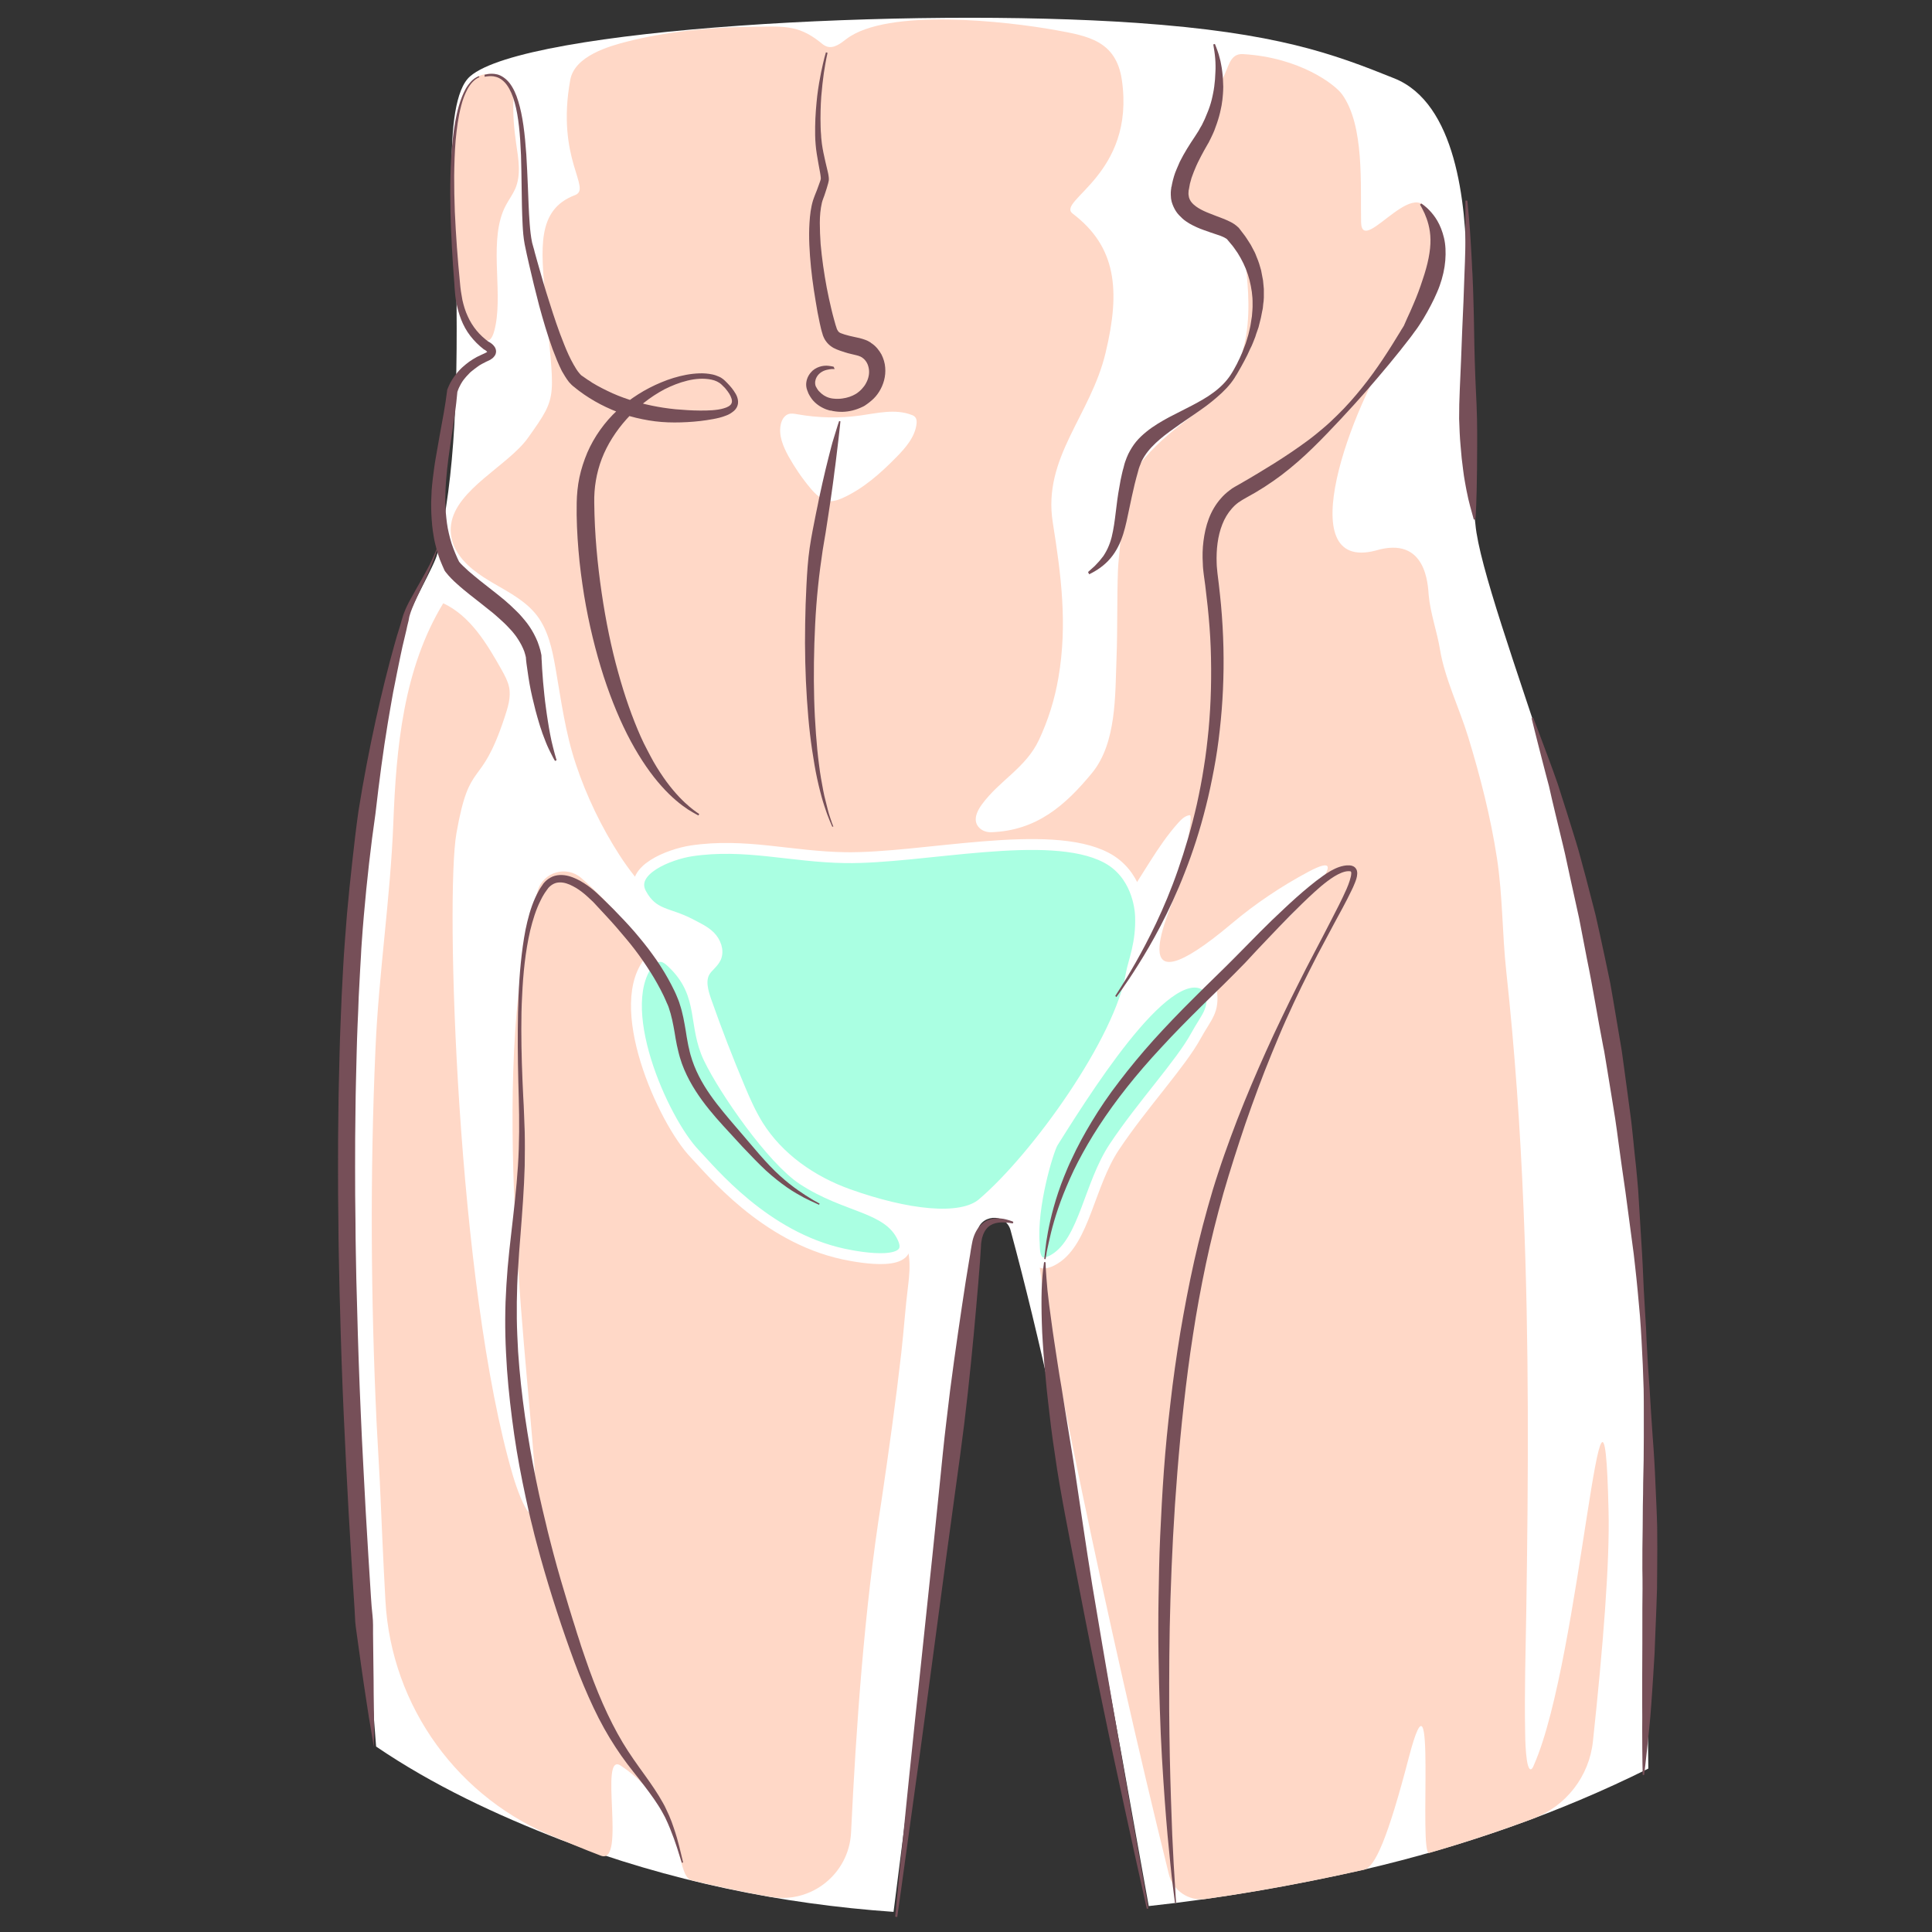 <?xml version="1.0" encoding="UTF-8"?>
<svg xmlns="http://www.w3.org/2000/svg" xmlns:xlink="http://www.w3.org/1999/xlink" version="1.1" id="Layer_13" x="0px" y="0px" viewBox="0 0 1200 1200" xml:space="preserve">
<rect x="0" y="0" width="1200" height="1200" fill="#333333" stroke="none"/>
<g>
	<path fill="#FFFFFF" d="M963.8,482.7c-22.1-68-45.1-131.4-47.4-157.1c-0.5-5.5-2.8-21.4-2.8-25.6c-5.9-33.8-3.7-60.1-2.8-108.9   c0.2-8.3,0.2-16.4,0.1-24.3c-0.3-41.2-6.6-102.7-44.8-118.1c-37.8-15.2-72.9-28.4-160.4-34.5C565.6,4.5,326.4,17.5,292,47.4   c-18.5,16-9.1,97-8.8,114.1c1.5,80.1-0.3,132.4-11.6,182.5c-1.6,7.1-17.2,33.5-18.4,40.8c-2.6,16.4-27.7,101.2-33.4,173.1   c-13.6,170.4,3,352.3,3,353.5c2.3,51.4,5.7,109.2,10.8,173.4c35.2,24,75,42.6,114.6,57.9c67.7,25.7,136.8,39.9,206.8,44.8   c17-134,49-382.4,51.9-421.3c0.9-11.9,17.7-13.4,20.8-2c36.8,135.8,65.8,310,85.8,419.7c44.3-4.8,88.8-12.5,133.4-22.6   c61.9-14.4,121.5-35.2,176.9-62.8c-0.7-66.3-1.3-133.2-2.1-194.7C1021.6,767.4,1007.1,616.1,963.8,482.7z"></path>
	<path fill="#FFD8C7" d="M559.8,840.4c1.6-14.1,2.5-28.2,4.3-42.3c1.4-11.5,2.2-25.7-7.5-34.2c-4.1-3.6-9.4-5.3-14.6-6.9   c-19.2-5.9-38.9-11.5-55.3-23c-18.5-13-31.3-32.7-41.1-53.1c-9.8-20.4-17.2-41.9-27.4-62.1c-8.2-16.2-18.2-31.4-29.8-45.4   c-8.3-10-17.5-19.4-27.3-28c-9.2-8-23.6-3.9-27.1,7.8c-30.4,102.9-8.3,274.4-2.1,356.8c3.9,52.8-8.3,23.4-13.3,6.6   c-34.7-117.8-42.1-359.6-35.1-399.1c8.4-47.6,14.7-25.9,29.9-71.9c2-6.1,4.1-12.5,2.8-18.8c-0.8-3.8-2.7-7.3-4.6-10.7   c-9.2-16.3-19.4-33.5-36.3-41.4c-24.8,40.8-29.2,89.7-31,136.4c-1.8,46.7-9.1,93.6-11.1,140.6c-3.4,77.3-2.9,154.7,0.7,232   c0.6,12.1,1.4,24.2,2,36.3c1.1,24.8,2.1,49.3,3.5,74.3c3.6,65.8,45.4,123.4,106.8,147.4c0.8,0.3,17.1,7.2,27,10.9   c16.1,6.1-1.7-65.3,12.4-55.9c40.9,27.2,33.2,68.5,44,71.2c16.3,4,32.7,7.4,49.1,10.3c25.2,4.4,48.6-14.3,49.9-39.9   c3.1-64.6,8.2-138.9,18.9-206.1C552,901.7,556.3,871.1,559.8,840.4z"></path>
	<path fill="#AAFFE2" stroke="#FFFFFF" stroke-width="6.752" stroke-miterlimit="10" d="M431.5,716.6c10.1,10.5,43.3,51.7,92.4,62.3   c11.2,2.4,45.5,8.4,36.8-10.1c-9.1-19.6-34.9-18.3-62.1-36.2c-18.9-12.4-48.5-54.9-58.3-75.3c-9.8-20.4-2.7-38.5-20.9-57.4   c-6.2-6.4-8.6-7-14.6-4.4C378.9,622.9,412,696.3,431.5,716.6z"></path>
	<path fill="#FFD8C7" d="M952.2,1129.6c20.5-7.7,34.9-26.3,37.2-48c6.3-59,10.5-111.1,9.7-143.2c-3.1-136.3-17.2,91.5-46.2,157.5   c-0.3,0.8-0.9,2.4-1.7,2.9c-3.7,2.2-3.9-20.9-3.9-22.9c-0.5-25,0.3-50,0.7-75c1.3-83.4,1.8-166.8-1.7-250.2   c-2-49.1-5.4-98.2-10.7-147.1c-2.6-23.7-2.2-47-5.8-70.5c-3.9-25.5-10.3-50.5-17.8-75.1c-5.4-17.8-14.6-36.4-17.6-54.6   c-1.8-11-6-22.6-7-33.7c-0.5-5.6-1.1-37.4-33.1-27.7c-53.1,13.6-15-89.4,12.4-129.8c13.7-20.2,25.5-44.2,22.5-71.4   c-4.6-42.2-43.2,20.1-43.8-2.7c-0.5-22.8,2.2-60.1-11.8-79.5c-4.5-6.2-26.3-22.9-61.5-25c-8.5-0.5-8.8,8.3-13,15.8   c-4.1,7.3-4.4,16-6.8,24.1c-4.9,16.3-29.7,43.4-10.1,58.7c10.1,7.9,29.3,5,30.8,24.6c1.5,19.7,11.4,68.1-23.7,94.8   c-21,15.9-45.2,32.4-52.6,59.1c-1.8,6.4-1,11-0.7,17.4c0.4,8.4-1.2,17.2-1.6,25.6c-0.7,18.2-0.2,36.5-0.9,54.8   c-0.9,23.3,0.1,53-15.3,71.7c-16.5,20-34.3,35.7-62.4,36.7c-2.7,0.1-5.4-0.7-7.4-2.6c-4.5-4.3-1.7-10.4,1.5-14.7   c11-15,27.2-22.6,35.4-40c5.8-12.4,9.8-25.2,12.1-38.7c5.7-33,1.7-63.8-3.5-96.4c-6.4-40.3,23.5-66.3,32.8-105.4   c9.4-39,6.6-65.9-20.4-86.4c-10.6-8,39.1-24.1,30.5-83.1c-3.6-24.3-21.1-27.3-41.1-30.9c-29.8-5.4-104.6-14-130.1,5.6   c-3.5,2.7-7.7,6-12,4.6c-1.6-0.5-3-1.7-4.3-2.8c-14.4-11.4-23.8-9.6-45.3-9.4c-23.7,0.2-51.2,3.2-74,9c-11.6,2.9-33.1,9-35.8,23.9   c-9,49.4,13.7,67.5,2.9,71.6c-24,9.1-20.9,33.4-18.5,63.3c5.2,64.3,9.2,59.6-10.7,87.5c-12.2,17.1-44.6,31.9-47.7,53.6   c-0.8,5.3,0.3,11.1,2.9,15.8c5.2,9.6,14.8,15.9,24.3,21.4c9.5,5.5,19.4,10.8,26.1,19.5c7,9.2,9.5,21,11.5,32.4   c3.6,20.6,6.1,40.4,12.8,60.3c6.5,19.5,15.9,39,27.1,56.3c11.2,17.3,25.7,33,44,42.7c4.3,2.3,8.9,4.3,12.3,7.7   c3.4,3.4,5.5,8.8,3.6,13.2c-1.5,3.3-4.9,5.5-6.8,8.6c-3.3,5.5-1.3,12.5,0.8,18.5c6.4,18.2,13.4,36.3,20.9,54.1   c3.3,7.9,6.8,15.7,11.3,23c12.7,20.3,33.4,34.7,56,42.8c36.4,13,70.1,17,83.4,5.7c33.8-28.8,57.1-96.1,63.9-137.6   c1.2-7.3,2.7-14.5,5.5-21.3c4.4-10.7,11.8-19.9,18.6-29.3c11.6-15.9,20-33.3,33.3-48.2c2-2.2,4.3-4.6,7.3-4.9   c2.8-0.3-6.2,42.2-7.5,45.8c-5.1,13.4-36.4,80.5,33.7,21.4c14.6-12.3,30.6-23,47.4-32c31.3-16.7-6.6,23.4-18.4,34.3   c-51.6,47.7-101.9,98-139.1,157.6c-3.2,5.1-12.2,22.2-10.3,45.1c3.2,37.4,43,231.5,81.2,385.6c2.5,10.2,12.4,16.9,22.8,15.4   c32.7-4.6,65.6-10.8,98.5-18.2c6.7-1.6,14.6-19.2,27.8-69.9c17.5-66.9,5.8,61.5,12.6,59.5C909.4,1144.6,931,1137.5,952.2,1129.6z"></path>
	<path fill="#AAFFE2" stroke="#FFFFFF" stroke-width="6.752" stroke-miterlimit="10" d="M708.4,568.8c-0.2-5-2.4-26.2-21.3-36.1   c-35.6-18.7-114,0.7-162.1,0c-33.8-0.5-62.1-9.2-95.6-4.2c-13.7,2.1-39,12-31.2,26.5c7.4,13.7,16.8,11.7,30.5,18.9   c4.3,2.3,8.9,4.3,12.3,7.7c3.4,3.4,5.5,8.8,3.6,13.2c-1.5,3.3-4.9,5.5-6.8,8.6c-3.3,5.5-1.3,12.5,0.8,18.5   c6.4,18.2,13.4,36.3,20.9,54.1c3.3,7.9,6.8,15.7,11.3,23c12.7,20.3,33.4,34.7,56,42.8c36.4,13,70.1,17,83.4,5.7   c33.8-28.8,85.7-101.4,92.5-142.9C704,597.4,709.1,585.8,708.4,568.8z"></path>
	<path fill="#AAFFE2" stroke="#FFFFFF" stroke-width="6.752" stroke-miterlimit="10" d="M642.4,772.4c0.2,2.6-0.8,18.1,13,9.4   c18.1-11.4,21.2-46.1,36.7-69.4c17.2-25.9,41.2-51.6,50.7-69c6.7-12.2,11.5-15.3,9.6-28.2c-21.6-25.8-71.3,51.1-98.5,94.5   C650.9,714.8,640.5,749.5,642.4,772.4z"></path>
	<path fill="#FFFFFF" d="M489.8,283.5c-3.4-6.2-6.4-13.2-4.8-20.1c0.6-2.6,2.1-5.3,4.7-6.2c1.8-0.6,3.7-0.2,5.5,0.1   c12.9,2.3,26.1,2.6,39,0.8c10.7-1.5,21.9-4.3,32-0.4c0.9,0.3,1.7,0.7,2.3,1.5c0.9,1.1,0.9,2.6,0.8,3.9c-0.9,8.2-6.7,14.9-12.5,20.8   c-9.9,10.1-20.7,19.7-33.6,25.5c-2.3,1-4.8,1.9-7.4,1.9c-5-0.2-9.1-4.1-12.3-7.9C498.3,297.2,493.7,290.5,489.8,283.5z"></path>
	<path fill="#FFD8C7" d="M320.6,89.2c1.4,9.4,3.2,19.4-0.6,28.1c-1.6,3.6-4,6.8-5.9,10.4c-10.7,20.3-2,51.3-6.2,73.8   c-2.2,11.9-5.5,12.8-12.4,5.3c-7.9-8.7-9-17.1-11.5-28.5c-2.5-11.4-3.5-56-3.3-61.2c0.4-15.9,0.4-43.3,6.6-58.1   c1.6-3.8,3.7-6.8,6.2-9.1c10.1-9.2,26.1-1.3,25.4,12.3C318.5,71.1,319.3,80.3,320.6,89.2z"></path>
	<g>
		<g>
			<path fill="#764F58" d="M692.7,618.6c0,0,1.2-1.9,3.4-5.3c1.1-1.8,2.4-3.9,4-6.4c1.5-2.6,3.3-5.5,5.2-8.9     c3.8-6.7,8.2-14.9,12.8-24.6c4.6-9.7,9.3-20.8,13.6-33.2c4.3-12.4,8.4-26.1,11.7-40.7c1.6-7.3,3.1-14.9,4.3-22.7     c1.3-7.8,2.2-15.8,3-23.9c1.5-16.3,1.9-33.3,1.3-50.4c-0.3-8.6-1-17.2-1.9-25.9c-0.5-4.3-1-8.7-1.5-13l-0.9-6.6     c-0.1-1.1-0.3-2.2-0.4-3.5c-0.1-1.1-0.2-2.2-0.2-3.4c-0.3-4.7-0.2-9.3,0.4-14c0.6-4.7,1.6-9.4,3.3-13.9c1.7-4.5,4.2-8.9,7.5-12.6     c1.6-1.9,3.5-3.6,5.5-5.1c1-0.8,2-1.5,3.1-2.1l0.9-0.5l0.7-0.4l1.4-0.8c7.4-4.2,14.6-8.6,21.7-13c7.1-4.5,14-9.1,20.6-14     c3.3-2.4,6.4-5,9.5-7.6c3.1-2.6,6-5.3,8.8-8.1c5.7-5.5,10.8-11.4,15.5-17.2c9.5-11.8,17.1-23.9,23.9-35.1     c0.4-0.7,0.8-1.4,1.3-2.1l0.6-1l0.3-0.5l0.1-0.1c-0.3,0.4,0,0-0.1,0.1l0.1-0.3c0.7-1.5,1.3-2.9,1.9-4.3c1.3-2.8,2.6-5.6,3.7-8.3     c1.2-2.7,2.2-5.3,3.2-7.9c1-2.6,1.8-5.1,2.6-7.5c3.3-9.6,5-18,4.9-25c-0.1-7-2-12.4-3.6-16.1c-0.8-1.8-1.6-3.2-2.1-4.2     c-0.5-0.9-0.8-1.4-0.8-1.4l0.8-0.7c0,0,0.5,0.3,1.4,1c0.9,0.7,2.2,1.7,3.7,3.3c1.5,1.6,3.3,3.7,4.9,6.5c0.8,1.4,1.6,3,2.3,4.8     c0.7,1.8,1.3,3.7,1.8,5.8c1,4.2,1.2,8.9,0.8,14c-0.4,5-1.6,10.4-3.5,15.7c-0.5,1.3-1,2.7-1.6,4c-0.6,1.3-1.2,2.7-1.8,4     c-1.3,2.7-2.7,5.4-4.2,8.1c-1.5,2.7-3.1,5.4-4.9,8.1c-0.9,1.4-1.8,2.7-2.8,4l-0.2,0.2c-0.1,0.1,0.1-0.2-0.2,0.4l-0.1,0.1     l-0.4,0.5l-0.7,1c-0.5,0.7-1,1.3-1.5,2c-8.1,10.6-17.4,21.7-27.4,33.2c-5,5.7-10.3,11.5-15.8,17.4c-5.5,5.8-11.1,11.8-17.1,17.6     c-6,5.9-12.4,11.5-19.3,16.8c-6.9,5.2-14.3,10-22.1,14.2l-1.4,0.8l-0.7,0.4l-0.5,0.3c-0.8,0.5-1.6,1-2.3,1.5     c-1.5,1.1-2.9,2.4-4.1,3.8c-2.5,2.8-4.5,6.2-5.9,9.8c-2.9,7.3-3.8,15.8-3.5,24.1c0,1,0.1,2.2,0.2,3.2c0.1,0.9,0.2,2,0.3,3.1     l0.8,6.5c0.5,4.4,1,8.8,1.4,13.2c0.8,8.8,1.3,17.7,1.5,26.4c0.4,17.5-0.4,34.8-2.3,51.4c-0.9,8.3-2.1,16.4-3.6,24.3     c-1.5,7.9-3.1,15.6-5,23c-3.7,14.8-8.2,28.6-13.1,41c-4.8,12.4-10,23.5-15,33.1c-5,9.6-9.8,17.7-13.9,24.2c-2,3.3-4,6.2-5.6,8.7     c-1.7,2.5-3.2,4.6-4.3,6.3c-2.4,3.4-3.7,5.1-3.7,5.1L692.7,618.6z"></path>
		</g>
		<g>
			<path fill="#764F58" d="M675.8,355.3c1-0.9,2-1.8,3-2.7l0.8-0.7l0.7-0.7l1.3-1.4c0.4-0.5,0.9-0.9,1.3-1.4l1.2-1.5     c0.4-0.5,0.8-1,1.2-1.5l1-1.6c2.6-4.3,4.1-9,5-14c1-5,1.5-10.2,2.2-15.5c0.6-5.3,1.5-10.7,2.5-16c0.6-2.7,1.1-5.4,1.9-8l0.5-2     l0.3-1l0.1-0.2l0.1-0.4l0.2-0.5c0.2-0.6,0.4-1.2,0.7-1.9c0.3-0.8,0.6-1.5,1-2.3c1.4-2.8,3-5.4,4.9-7.7c1.9-2.3,4.1-4.3,6.3-6.1     c4.4-3.6,9.3-6.4,14-9c4.8-2.5,9.6-4.9,14.3-7.3c4.7-2.5,9.3-5,13.4-8.1c4.2-3.1,7.9-6.7,10.7-11c0.3-0.5,0.7-1.1,1-1.6l1-1.7     l1.9-3.5c0.6-1.2,1.1-2.4,1.7-3.5c0.5-1.2,1.1-2.4,1.6-3.6l1.4-3.7l0.7-1.8l0.6-1.9l1.1-3.7c0.3-1.3,0.6-2.5,0.9-3.8l0.4-1.9     c0.1-0.6,0.2-1.3,0.3-1.9l0.6-3.8c0.1-1.3,0.2-2.6,0.3-3.8l0.1-1.9l0-1.9c0.1-5.1-0.7-10-1.9-14.8c-1.2-4.8-3.1-9.4-5.5-13.7     l-1.9-3.2c-0.7-1-1.4-2-2.1-3l-1.1-1.5l-1.2-1.4l-2.4-2.9l0.3,0.3c-0.4-0.3-1.3-0.9-2.4-1.4c-1.1-0.5-2.3-1-3.7-1.4     c-2.6-0.9-5.5-1.8-8.4-2.9c-1.5-0.5-3-1.1-4.5-1.8c-1.5-0.7-3-1.4-4.5-2.3c-1.5-0.9-3-1.9-4.4-3.2c-1.4-1.3-2.8-2.7-3.9-4.4     c-1.1-1.7-2-3.7-2.6-5.7c-0.2-1-0.5-2-0.5-3c0-0.5-0.1-1-0.1-1.5l0-1.5c0-1,0.2-1.9,0.3-2.8l0-0.2l0-0.1l0.1-0.3l0.1-0.3l0.1-0.5     l0.2-1.1l0.5-2.2l0.7-2.5c0.3-0.8,0.5-1.7,0.8-2.4l0.9-2.2c0.6-1.5,1.3-2.9,1.9-4.4c1.4-2.8,2.9-5.5,4.5-8.1     c1.6-2.6,3.2-5.1,4.9-7.6l2.3-3.6c0.6-1.2,1.3-2.3,2-3.5c1.3-2.5,2.4-5,3.4-7.6l0.8-2l0.7-2c0.5-1.3,0.8-2.7,1.2-4.1     c0.4-1.4,0.6-2.8,0.9-4.1c0.3-1.4,0.5-2.8,0.7-4.2c0.4-2.8,0.6-5.7,0.7-8.6l0.1-2.2l0-2.2c0-1.4-0.1-2.9-0.2-4.3     c-0.1-1.5-0.3-2.9-0.5-4.4c-0.2-1.5-0.5-2.9-0.7-4.4l1-0.3c0.6,1.4,1.1,2.8,1.6,4.2c0.5,1.4,1,2.9,1.3,4.3c0.4,1.5,0.8,2.9,1,4.4     l0.4,2.2l0.3,2.3c0.4,3,0.5,6.1,0.6,9.2c0,1.5-0.1,3.1-0.2,4.6c-0.2,1.5-0.2,3.1-0.5,4.6c-0.2,1.5-0.4,3.1-0.8,4.6l-0.5,2.3     c-0.2,0.8-0.4,1.5-0.6,2.3c-0.4,1.5-0.9,3-1.4,4.5c-0.5,1.5-1.1,2.9-1.6,4.4c-0.6,1.5-1.3,2.9-2,4.4l-1,2l-0.5,1l-0.1,0.2     l-0.1,0.1l-0.1,0.2l-0.3,0.5c-1.5,2.6-2.9,5.1-4.2,7.6c-1.3,2.5-2.6,5.1-3.6,7.6c-0.5,1.3-1.1,2.5-1.5,3.8l-0.7,1.9     c-0.2,0.6-0.3,1.2-0.5,1.8l-0.5,1.8l-0.4,2.2l-0.2,1.1l-0.1,0.5l-0.1,0.3l0,0c0,0.2,0-0.3,0-0.2l0,0.1l0,0.1     c0,0.5-0.1,1.1-0.1,1.6c-0.1,1,0.2,1.9,0.3,2.8c0.2,0.8,0.6,1.6,1.1,2.4c1,1.5,2.6,2.9,4.7,4.2c2.1,1.3,4.5,2.4,7.1,3.4     c2.6,1.1,5.3,2,8.3,3.2c1.5,0.6,2.9,1.2,4.5,2c1.6,0.8,3.2,1.8,5,3.5l0.1,0.1c0.1,0.1,0.1,0.1,0.2,0.2l2.6,3.4l1.3,1.7l1.2,1.8     c0.8,1.2,1.5,2.4,2.3,3.6l2,3.8c0.7,1.2,1.2,2.6,1.7,3.9c0.5,1.3,1.1,2.6,1.5,4l1.2,4.1c0.3,1.4,0.5,2.8,0.8,4.2     c0.1,0.7,0.3,1.4,0.4,2.1l0.2,2.1l0.2,2.1l0.1,1.1c0,0.4,0,0.7,0,1.1l0,4.2c0,1.4-0.2,2.8-0.4,4.2l-0.2,2.1     c-0.1,0.7-0.2,1.4-0.4,2.1c-0.3,1.4-0.5,2.7-0.8,4.1l-1,4c-0.2,0.7-0.3,1.3-0.5,2l-0.7,2c-0.5,1.3-0.9,2.6-1.3,3.9l-1.5,3.8     l-0.8,1.9l-0.9,1.8l-1.7,3.7c-1.2,2.4-2.5,4.9-3.8,7.2l-2,3.5l-1,1.7c-0.4,0.6-0.8,1.2-1.1,1.8c-3,4.7-6.9,8.6-11.1,12.2     c-1,0.9-2.1,1.7-3.1,2.6c-1.1,0.8-2.1,1.7-3.2,2.5c-2.2,1.6-4.4,3.2-6.6,4.7c-4.4,3.1-8.9,6-13.1,9.1c-4.3,3-8.4,6.1-12,9.5     c-1.8,1.7-3.4,3.4-4.9,5.3c-1.4,1.8-2.7,3.8-3.7,5.8c-0.2,0.5-0.4,0.9-0.6,1.4c-0.2,0.5-0.4,1.2-0.7,1.8l-0.2,0.5l0,0.1l0,0.1     c-0.1,0.2,0.1-0.2,0-0.1l-0.1,0.2l-0.3,0.9l-0.5,1.9c-0.7,2.5-1.4,5-2,7.5c-1.2,5-2.3,10.1-3.4,15.4c-1.1,5.2-2.1,10.5-3.8,15.9     c-1.7,5.3-4.2,10.6-7.9,14.9c-3.6,4.3-8.4,7.6-13.2,9.9L675.8,355.3z"></path>
		</g>
		<g>
			<path fill="#764F58" d="M518.4,229.2c0,0-0.3,0-0.9,0c-0.6,0-1.3,0-2.4,0.2c-1,0.2-2.3,0.4-3.6,1c-1.3,0.6-2.6,1.5-3.6,2.8     c-1,1.3-1.7,3.1-1.6,4.9c0,0.4,0.1,0.9,0.2,1.3c0.1,0.4,0.3,0.9,0.5,1.1c0.2,0.3,0.3,0.6,0.5,0.9c0.1,0.2,0.3,0.4,0.4,0.6     c0.2,0.2,0.3,0.4,0.5,0.7c0.2,0.2,0.4,0.4,0.6,0.6c1.6,1.7,3.6,3.1,6.1,3.8c0.6,0.2,1.2,0.3,1.8,0.4c0.2,0,0.3,0,0.5,0.1l0.2,0     l0.1,0l0.1,0c0.1,0-0.1,0,0,0c0.4,0,0.8,0.1,1.2,0.1c0.6,0,1.3,0,2.1,0c0.7,0,1.5-0.1,2.2-0.2c2.9-0.4,5.8-1.3,8.4-2.9     c0.3-0.2,0.6-0.4,0.9-0.6c0,0,0.1-0.1,0,0l0.1-0.1l0.1-0.1l0.3-0.2c0.2-0.1,0.4-0.3,0.5-0.4c0.4-0.4,1.1-0.9,1.6-1.5     c1-1.1,2-2.3,2.7-3.7c1.5-2.7,2.2-5.8,1.8-8.6c-0.2-1.4-0.6-2.9-1.3-4.1c-0.7-1.2-1.5-2.2-2.5-2.9l-0.2-0.1l-0.1-0.1l0,0     c-0.1-0.1,0.1,0.1,0.1,0l-0.7-0.4c-0.1,0-0.2-0.1-0.3-0.2l-0.5-0.2c-0.7-0.3-1.5-0.6-2.5-0.8c-1.9-0.5-4.1-0.9-6.7-1.7     c-2.2-0.8-4.4-1.3-7.3-2.8c-1.4-0.8-3-2-4.1-3.4c-1.2-1.4-1.9-2.9-2.4-4.2l-0.1-0.2l0-0.1l-0.1-0.3l-0.1-0.4l-0.1-0.3l-0.3-1     l-0.5-1.8c-0.3-1.2-0.5-2.3-0.8-3.5c-0.5-2.3-0.9-4.6-1.4-6.9c-0.8-4.6-1.6-9.3-2.3-13.9c-1.4-9.3-2.4-18.7-2.8-28     c-0.2-4.7-0.2-9.3,0.1-13.9c0.3-4.6,0.8-9.2,2.2-13.8c0.2-0.6,0.4-1.1,0.6-1.7l0.6-1.6c0.4-1,0.8-2,1.2-3c0.7-2,1.5-4,2.1-5.8     c0.1-0.4,0.3-1,0.3-1.1c0,0,0,0,0,0c0-0.1,0,0.2,0,0.1l0-0.1l0-0.4c0-0.3,0-0.4,0-0.5c-0.1-0.8-0.2-1.9-0.4-2.9     c-0.4-2-0.7-4-1.1-6c-0.7-4-1.4-7.8-1.7-11.7c-0.1-1-0.1-2-0.2-2.9c0-0.9-0.1-1.8-0.1-2.8c0-0.9,0-1.8,0-2.7c0-0.9,0-1.8,0-2.7     c0.1-7.1,0.7-13.5,1.3-19.1c0.7-5.7,1.6-10.6,2.4-14.6c0.8-4,1.6-7.1,2.1-9.2c0.6-2.1,0.9-3.2,0.9-3.2l1,0.3c0,0-0.2,1.1-0.7,3.3     c-0.4,2.1-1,5.3-1.6,9.3c-0.6,4-1.1,8.9-1.6,14.5c-0.4,5.6-0.6,12-0.4,18.9c0,0.9,0.1,1.7,0.1,2.6c0.1,0.9,0.1,1.8,0.2,2.6     c0,0.9,0.1,1.8,0.2,2.7c0.1,0.9,0.2,1.8,0.3,2.7c0.5,3.6,1.3,7.3,2.2,11.2c0.5,2,0.9,3.9,1.4,5.9c0.2,1,0.5,2,0.6,3.2     c0,0.3,0.1,0.7,0.1,1l0,0.4l0,0.1c0,0,0,0.4,0,0.3l0,0.4c-0.1,0.9-0.3,1.3-0.4,1.9c-0.6,2.2-1.2,4.2-1.9,6.2     c-0.3,1-0.7,2.1-1.1,3.1c-0.2,0.5-0.3,1-0.5,1.4c-0.1,0.5-0.3,0.9-0.4,1.4c-0.9,3.9-1.3,8.1-1.3,12.5c0,4.3,0.2,8.8,0.5,13.2     c0.8,8.9,2.1,18,3.8,27.1c0.9,4.5,1.8,9,2.9,13.4c0.5,2.2,1.1,4.4,1.7,6.6c0.3,1.1,0.6,2.2,0.9,3.2l0.5,1.5l0.2,0.7l0.1,0.1l0,0     l0,0.1l0,0.1c0,0,0.1,0.2,0,0c0.4,0.8,0.8,1.4,1.1,1.7c0.3,0.3,0.6,0.5,1.2,0.8c1.2,0.5,3.4,1.2,5.5,1.7c1.8,0.5,3.9,0.8,6.3,1.4     c1.2,0.3,2.5,0.7,3.8,1.2c0.3,0.1,0.7,0.3,1,0.4c0.4,0.2,0.8,0.4,1.1,0.6l0.7,0.4l0.3,0.2l0.1,0.1l0.2,0.2l0.5,0.3     c2.6,1.8,4.5,4.3,5.9,6.8c1.3,2.6,2.1,5.3,2.3,8c0.5,5.6-1.1,10.8-3.7,15c-1.3,2.1-2.9,4-4.7,5.5c-0.9,0.8-1.8,1.5-2.9,2.3     c-0.3,0.2-0.4,0.3-0.6,0.4l-0.7,0.5c-0.5,0.3-1,0.6-1.5,0.8c-4.1,2-8.3,3-12.4,3.1c-1,0-2,0-3-0.1c-1-0.1-1.9-0.2-3-0.4     c-0.4-0.1-0.8-0.2-1.2-0.3c0,0-0.2,0-0.2,0l-0.1,0l-0.2,0l-0.4-0.1c-0.2-0.1-0.5-0.1-0.7-0.2c-1-0.3-1.9-0.6-2.7-1     c-3.5-1.6-6.4-4-8.2-6.8c-0.2-0.4-0.4-0.7-0.7-1.1c-0.2-0.4-0.4-0.7-0.6-1.1c-0.2-0.4-0.4-0.8-0.5-1.2c-0.1-0.3-0.2-0.6-0.4-1     c-0.7-1.8-0.8-3.5-0.6-5c0.4-3.1,2.1-5.6,3.8-7.2c1.8-1.6,3.8-2.4,5.5-2.8c1.7-0.4,3.2-0.4,4.3-0.3c1.1,0.1,2,0.3,2.6,0.4     c0.5,0.1,0.8,0.2,0.8,0.2L518.4,229.2z"></path>
		</g>
		<g>
			<path fill="#764F58" d="M516.9,513.4c0,0-0.4-0.9-1.1-2.6c-0.2-0.4-0.4-0.9-0.6-1.4c-0.2-0.5-0.4-1.1-0.7-1.8     c-0.5-1.3-1.1-2.7-1.6-4.4c-0.6-1.7-1.2-3.5-1.8-5.5c-0.6-2-1.2-4.2-1.8-6.6c-1.2-4.7-2.4-10.1-3.4-16c-1-5.9-2-12.3-2.8-19.2     c-0.8-6.8-1.4-14.1-1.9-21.5c-1-15-1.4-31-1.1-47c0.1-8,0.4-16,0.8-23.9c0.4-7.9,0.9-15.7,2-23.2c1.1-7.6,2.6-14.6,3.9-21.3     c0.7-3.4,1.4-6.6,2-9.8c0.7-3.2,1.4-6.2,2-9.1c1.3-5.8,2.6-11.2,3.8-15.9c1.2-4.7,2.2-8.8,3.3-12.2c1-3.4,1.8-6,2.4-7.8     c0.6-1.8,0.9-2.7,0.9-2.7l0.8,0.2c0,0-0.1,1-0.3,2.9c-0.2,1.9-0.5,4.6-0.9,8.1c-0.4,3.5-0.9,7.7-1.5,12.5c-0.3,2.4-0.6,5-1,7.7     c-0.3,2.7-0.7,5.5-1.1,8.5c-0.4,3-0.8,6-1.3,9.2c-0.5,3.2-1,6.5-1.5,9.9c-0.5,3.4-1.1,6.9-1.6,10.4c-0.3,1.8-0.6,3.5-0.9,5.3     c-0.3,1.8-0.6,3.6-0.9,5.4c-1.1,7.3-2.1,14.8-2.9,22.6c-0.8,7.7-1.4,15.6-1.8,23.6c-0.8,15.8-1,31.7-0.6,46.6     c0.2,7.4,0.6,14.6,1.1,21.4c0.5,6.8,1.1,13.2,1.9,19.1c0.7,5.9,1.7,11.3,2.6,16c0.5,2.4,0.9,4.6,1.5,6.6c0.5,2,1,3.9,1.4,5.6     c0.4,1.7,0.9,3.1,1.3,4.4c0.2,0.6,0.4,1.2,0.6,1.8c0.2,0.5,0.4,1,0.5,1.5c0.7,1.7,1,2.7,1,2.7L516.9,513.4z"></path>
		</g>
		<g>
			<path fill="#764F58" d="M297.8,47.9c-3.3,1.4-5.7,4.3-7.4,7.4c-1.7,3.2-3,6.6-3.9,10.2c-1.9,7.1-2.8,14.4-3.5,21.7     c-0.6,7.3-0.8,14.7-0.9,22.1c0,7.4,0.1,14.7,0.4,22.1c0.3,7.4,0.8,14.7,1.3,22.1c0.5,7.4,1.2,14.7,1.9,22.1     c0.2,1.9,0.3,3.7,0.6,5.4c0.3,1.8,0.6,3.6,0.9,5.3c0.8,3.5,1.8,6.9,3.3,10.1c1.4,3.2,3.3,6.2,5.5,8.9c2.2,2.7,4.8,5,7.6,7.1     l-0.4-0.3c0.6,0.3,1,0.5,1.4,0.8c0.4,0.3,0.9,0.6,1.3,1c0.4,0.4,0.9,0.9,1.3,1.5c0.4,0.6,0.8,1.4,0.9,2.5c0.1,1-0.2,2.1-0.7,2.9     c-0.5,0.7-1,1.3-1.5,1.7c-1,0.8-1.9,1.3-2.9,1.7c-0.7,0.3-1.6,0.7-2.2,1.1c-0.7,0.3-1.4,0.7-2.1,1.1c-0.7,0.4-1.4,0.8-2,1.3     c-0.7,0.5-1.3,0.9-1.9,1.4c-0.6,0.5-1.2,1-1.9,1.5c-0.6,0.5-1.2,1-1.7,1.6c-0.5,0.6-1.1,1.1-1.6,1.7c-0.5,0.6-1,1.2-1.5,1.8     c-0.5,0.6-0.9,1.3-1.3,1.9c-0.4,0.7-0.8,1.3-1.1,2c-0.4,0.7-0.7,1.4-1,2.1c-0.3,0.7-0.5,1.4-0.8,2.2l0.2-0.7     c-0.8,9.4-2.2,18.6-3.6,27.7c-1.4,9.1-2.7,18.2-3.4,27.2c-0.2,2.3-0.3,4.5-0.4,6.8c-0.1,2.2-0.1,4.5-0.1,6.7     c0,2.2,0.1,4.4,0.3,6.7c0.2,2.2,0.4,4.4,0.7,6.6c0.3,2.2,0.7,4.3,1.2,6.4c0.3,1.1,0.5,2.1,0.8,3.2c0.3,1,0.6,2.1,0.9,3.1     c0.4,1,0.7,2.1,1.1,3.1c0.4,1,0.8,2,1.2,3l1.3,3l1.4,2.9l-0.6-1c0.9,1.1,1.8,2.1,2.9,3.1c1,1,2.1,2,3.2,3c2.3,2,4.7,3.9,7.1,5.9     l7.5,5.9l3.8,3c1.3,1,2.5,2.1,3.8,3.1c2.5,2.1,5,4.4,7.4,6.8l1.8,1.8l1.7,1.9l1.7,2l1.6,2l1.5,2.1l1.4,2.2l1.3,2.3l1.2,2.4     l1.1,2.5l0.9,2.6l0.8,2.6l0.6,2.7l0,0c0,0.2,0.1,0.4,0.1,0.6c0,1.3,0.1,2.7,0.2,4l0.2,4.1c0.2,2.7,0.4,5.5,0.6,8.2l0.8,8.2     c0.3,2.7,0.6,5.5,1,8.2c0.4,2.7,0.7,5.4,1.2,8.2c0.4,2.7,0.9,5.4,1.4,8.1c0.5,2.7,1.1,5.4,1.8,8.1c0.7,2.7,1.4,5.4,2.2,8l-1,0.4     c-0.7-1.2-1.4-2.4-2-3.7c-0.7-1.2-1.2-2.5-1.9-3.8c-0.6-1.3-1.2-2.6-1.7-3.9c-0.5-1.3-1-2.6-1.5-3.9c-0.5-1.3-1-2.6-1.4-4     c-0.5-1.3-0.9-2.7-1.3-4c-0.8-2.7-1.6-5.4-2.3-8.1c-0.7-2.7-1.3-5.5-2-8.2c-0.3-1.4-0.6-2.8-0.9-4.1l-0.8-4.2     c-0.5-2.8-0.9-5.6-1.3-8.4c-0.2-1.4-0.4-2.8-0.6-4.2c-0.2-1.4-0.3-2.8-0.4-4.3l0.1,0.7l-0.5-2l-0.6-2l-0.8-1.9l-0.9-1.9l-1-1.8     l-1.1-1.8l-1.2-1.8l-1.3-1.7l-1.4-1.7l-1.5-1.6l-1.5-1.6l-1.6-1.6c-2.2-2.1-4.5-4.1-6.8-6.1c-4.8-3.9-9.8-7.8-14.9-11.8     c-1.3-1-2.5-2-3.8-3.1c-1.3-1.1-2.5-2.1-3.8-3.3c-1.3-1.1-2.5-2.3-3.7-3.5c-1.2-1.2-2.4-2.6-3.5-4l-0.1-0.1     c-0.2-0.3-0.4-0.6-0.6-0.9l-1.5-3.4l-1.4-3.4c-0.4-1.2-0.8-2.3-1.2-3.5c-0.4-1.2-0.7-2.4-1-3.5c-0.3-1.2-0.6-2.4-0.9-3.6     c-0.3-1.2-0.5-2.4-0.7-3.6c-0.4-2.4-0.8-4.8-1-7.2c-0.2-2.4-0.4-4.8-0.5-7.2c-0.1-2.4-0.1-4.8-0.1-7.2c0.1-2.4,0.2-4.8,0.3-7.2     c0.2-2.4,0.4-4.7,0.7-7.1c0.3-2.3,0.6-4.7,0.9-7c0.3-2.3,0.7-4.6,1.1-6.9c0.8-4.6,1.6-9.2,2.4-13.7c1.7-9.1,3.4-18.1,4.5-27.1     l0-0.2c0-0.2,0.1-0.3,0.1-0.5c0.4-0.9,0.7-1.8,1.1-2.6c0.4-0.9,0.8-1.7,1.3-2.5c0.4-0.8,1-1.6,1.5-2.4c0.5-0.8,1.1-1.5,1.7-2.3     c0.6-0.7,1.2-1.5,1.8-2.1c0.6-0.7,1.3-1.3,2-2c0.7-0.6,1.4-1.2,2.1-1.8c0.7-0.6,1.5-1.1,2.2-1.7c0.7-0.5,1.5-1,2.3-1.5     c0.8-0.5,1.6-0.9,2.4-1.4c0.8-0.4,1.6-0.8,2.5-1.2c0.9-0.4,1.6-0.7,2.4-1.1c0.6-0.3,1.2-0.6,1.6-0.9c0.2-0.1,0.2-0.2,0.2-0.2     c0,0-0.1,0.2-0.1,0.4c0,0.2,0.1,0.2,0,0.1c-0.1-0.1-0.2-0.3-0.4-0.5c-0.2-0.2-0.4-0.4-0.7-0.6c-0.2-0.2-0.6-0.4-0.8-0.5l-0.2-0.1     c-0.1-0.1-0.2-0.1-0.3-0.2c-3.1-2.4-5.9-5.2-8.3-8.3c-2.4-3.1-4.3-6.6-5.7-10.2c-1.4-3.6-2.4-7.3-3.1-11.1     c-0.3-1.9-0.6-3.8-0.7-5.6c-0.2-1.9-0.3-3.8-0.4-5.6c-0.6-7.4-1.1-14.8-1.5-22.1c-0.4-7.4-0.7-14.8-0.9-22.2     c-0.3-14.8-0.2-29.7,1.3-44.4c0.8-7.4,1.9-14.8,4-21.9c1.1-3.6,2.4-7.1,4.2-10.4c0.9-1.6,2.1-3.2,3.4-4.6     c1.3-1.4,2.9-2.5,4.7-3.2L297.8,47.9z"></path>
		</g>
		<g>
			<path fill="#764F58" d="M911.4,124.6c0,0,0.3,3.1,0.8,8.5c0.1,1.3,0.3,2.8,0.4,4.5c0.1,1.6,0.3,3.4,0.4,5.3     c0.1,1.9,0.3,3.9,0.4,6c0.1,2.1,0.3,4.3,0.4,6.7c0.1,2.3,0.3,4.7,0.4,7.3c0.1,2.5,0.2,5.1,0.4,7.8c0.3,5.3,0.4,10.9,0.6,16.8     c0.2,5.8,0.3,11.8,0.4,17.9c0.1,6.1,0.2,12.3,0.4,18.5c0.2,6.2,0.4,12.4,0.7,18.4c0.3,6.1,0.6,12,0.7,17.8c0,2.9,0.1,5.7,0.1,8.5     c0,2.8,0,5.5,0,8.1c0,5.3-0.1,10.3-0.1,14.9c-0.1,4.6-0.1,8.9-0.2,12.6c-0.1,3.8-0.2,7.1-0.3,9.8c-0.1,2.7-0.2,4.9-0.3,6.3     c-0.1,1.5-0.2,2.3-0.2,2.3l-1,0.1c0,0-0.2-0.8-0.6-2.2c-0.4-1.4-1-3.5-1.7-6.2c-0.3-1.3-0.7-2.8-1.1-4.4     c-0.3-1.6-0.7-3.4-1.1-5.2c-0.4-1.9-0.7-3.9-1.1-6c-0.4-2.1-0.7-4.3-1-6.7c-0.3-2.3-0.6-4.7-0.9-7.3c-0.2-2.5-0.5-5.1-0.7-7.8     c-0.5-5.3-0.7-11-0.9-16.8c0-5.8,0.1-11.9,0.4-18c0.2-6.1,0.6-12.3,0.8-18.5c0.5-12.4,0.9-24.8,1.5-36.4     c0.2-5.8,0.4-11.4,0.6-16.7c0.1-2.7,0.2-5.2,0.3-7.7c0.1-2.5,0.1-4.9,0.2-7.2c0-2.3,0.1-4.5,0.1-6.7c0-2.1,0-4.1,0-6     c0-3.8,0-7.1,0-9.8c0-5.4,0-8.5,0-8.5L911.4,124.6z"></path>
		</g>
		<g>
			<path fill="#764F58" d="M232.2,1085c0,0-0.5-2.9-1.4-8.4c-0.5-2.7-1-6.1-1.7-10.1c-0.6-4-1.3-8.6-2.1-13.7     c-0.8-5.1-1.6-10.8-2.5-17c-0.9-6.2-1.8-12.9-2.8-20.1c-0.5-3.6-1.1-7.3-1.2-11.1c-0.2-3.8-0.4-7.8-0.7-11.8     c-0.5-8.1-1.1-16.6-1.6-25.4c-1.1-17.7-2.2-36.9-3.2-57.3c-0.5-10.2-1-20.6-1.5-31.3c-0.5-10.7-0.9-21.6-1.3-32.7     c-0.4-11.1-0.7-22.4-1-33.8c-0.4-11.4-0.5-23-0.8-34.6c-0.1-5.8-0.2-11.7-0.2-17.5c-0.1-5.9-0.1-11.8-0.2-17.7     c-0.1-11.8,0-23.6,0-35.5c0.1-5.9,0.1-11.8,0.2-17.8c0.1-5.9,0.1-11.8,0.3-17.7c0.3-11.8,0.5-23.6,1-35.2     c0.2-5.8,0.5-11.6,0.7-17.4c0.3-5.8,0.6-11.5,0.9-17.2c0.2-2.9,0.3-5.7,0.5-8.5c0.2-2.9,0.4-5.7,0.6-8.5     c0.4-5.6,0.9-11.3,1.3-16.8c1-11.1,2.1-22,3.3-32.6c0.6-5.3,1.2-10.6,1.8-15.8c0.6-5.2,1.3-10.3,2-15.4     c3.2-20.2,6.9-39.1,10.7-56.5c3.8-17.4,7.8-33.3,11.7-47.2c0.9-3.5,2-6.8,3-10.1c0.5-1.6,1-3.2,1.4-4.8c0.2-0.8,0.5-1.5,0.7-2.3     c0.2-0.7,0.5-1.7,0.8-2.4c1.2-3.1,2.5-5.8,3.9-8.3c1.4-2.6,2.7-4.9,4-7.2c2.6-4.5,4.8-8.5,6.7-12c1.9-3.5,3.3-6.6,4.4-9.2     c1.1-2.5,1.9-4.5,2.4-5.9c0.5-1.3,0.7-2,0.7-2s-0.2,0.7-0.6,2.1c-0.4,1.4-1,3.4-1.9,6.1c-0.9,2.6-2.1,5.8-3.7,9.6     c-1.6,3.7-3.5,7.9-5.8,12.6c-1.1,2.3-2.3,4.8-3.4,7.4c-1.1,2.6-2.3,5.3-3.1,8.1c-0.2,0.7-0.4,1.3-0.5,2.1l-0.1,0.6l-0.1,0.6     c-0.1,0.4-0.2,0.8-0.3,1.2c-0.4,1.6-0.8,3.2-1.1,4.8c-0.8,3.3-1.6,6.6-2.4,10.1c-0.8,3.5-1.5,7.1-2.3,10.9     c-0.8,3.7-1.5,7.6-2.3,11.5c-0.4,2-0.8,4-1.2,6c-0.4,2-0.7,4.1-1.1,6.2c-0.7,4.2-1.5,8.4-2.2,12.8c-2.9,17.4-5.4,36.4-7.7,56.5     c-2.9,20-5.3,41.3-7.2,63.2c-0.5,5.5-0.9,11-1.3,16.6c-0.2,2.8-0.4,5.7-0.5,8.4c-0.2,2.8-0.3,5.7-0.5,8.5     c-0.3,5.7-0.6,11.4-0.9,17.1c-0.2,5.7-0.4,11.5-0.7,17.3c-0.5,11.6-0.7,23.3-1,35c-0.2,5.9-0.2,11.8-0.3,17.7     c-0.1,5.9-0.1,11.8-0.2,17.7c0,11.8-0.1,23.6,0,35.4c0.1,5.9,0.1,11.7,0.2,17.6c0,5.9,0.1,11.7,0.2,17.5     c0.2,11.6,0.4,23.1,0.8,34.5c0.3,11.4,0.6,22.6,1,33.7c0.4,11.1,0.8,21.9,1.3,32.6c0.5,10.6,0.9,21.1,1.5,31.2     c1,20.3,2.1,39.4,3.2,57.1c0.6,8.8,1.1,17.3,1.6,25.4c0.2,4,0.6,7.9,1,11.8c0.4,3.8,0.3,7.5,0.3,11.1c0.1,14.4,0.4,27,0.4,37.4     c0.1,5.2,0.1,9.8,0.2,13.8c0,4,0,7.5,0,10.2C232.2,1082.1,232.2,1085,232.2,1085z"></path>
		</g>
		<g>
			<path fill="#764F58" d="M556,1190.5c0,0,0.7-7,1.9-19.3c1.2-12.3,3-29.9,5.1-51c1.1-10.5,2.2-22,3.5-34c1.2-12.1,2.6-24.8,4-38     c2.8-26.3,5.7-54.5,8.7-82.6c1.4-14.1,2.9-28.1,4.3-42c1.4-13.8,2.7-27.5,4.3-40.6c1.5-13.2,3.1-25.9,4.8-37.9     c1.7-12,3.3-23.4,4.9-33.9c1.5-10.5,3.1-20.1,4.5-28.6c0.4-2.1,0.7-4.2,1-6.2c0.4-2,0.6-3.8,1.1-5.9c1-4,2.8-7.6,5.5-10     c1.3-1.2,2.8-2.2,4.2-2.7c1.5-0.6,2.9-0.9,4.2-1c2.6-0.2,4.8,0.1,6.5,0.5c0.8,0.2,1.6,0.4,2.2,0.6c0.6,0.2,1.1,0.4,1.5,0.5     c0.8,0.3,1.2,0.5,1.2,0.5l-0.3,1c0,0-0.4-0.1-1.3-0.2c-0.4-0.1-0.9-0.2-1.5-0.2c-0.6-0.1-1.3-0.2-2.1-0.2     c-1.6-0.1-3.6-0.1-5.7,0.4c-2.1,0.5-4.3,1.6-5.9,3.7c-1.6,2-2.7,4.9-3.1,8.2c-0.1,0.9-0.2,1.6-0.2,2.7c-0.1,1-0.1,2-0.2,3     c-0.1,2-0.3,4.1-0.4,6.2c-0.7,8.6-1.4,18.3-2.4,28.8c-0.9,10.6-2,22-3.2,34.1c-1.2,12.1-2.6,24.8-4.2,38     c-1.6,13.1-3.5,26.7-5.4,40.5c-1.9,13.8-3.8,27.8-5.7,41.8c-3.7,28-7.5,56-11,82.3c-1.8,13.1-3.4,25.8-5.1,37.9     c-1.7,12-3.2,23.4-4.7,33.9c-2.9,21-5.3,38.5-7,50.7c-1.7,12.2-2.7,19.2-2.7,19.2L556,1190.5z"></path>
		</g>
		<g>
			<path fill="#764F58" d="M1020.3,1102.4c0,0-0.3-10.4-0.3-28.6c0-4.5,0.1-9.6,0-15c0-2.7,0-5.6,0-8.5c0-2.9,0-6,0-9.2     c0.1-12.6,0.1-26.9,0.1-42.4c0-3.9,0.1-7.8,0.1-11.9c0-4,0-8.2-0.1-12.3c0-8.4,0-17,0.2-25.9c0-4.5,0.1-9,0.1-13.5     c0.1-4.6,0.2-9.2,0.2-13.9c0.1-4.7,0.2-9.4,0.3-14.2c0-4.8,0.1-9.6,0.1-14.5c0-4.9,0-9.8,0-14.7c0-4.9,0-9.9-0.1-14.9     c-0.3-10-0.7-20.1-1.3-30.3c-0.3-5.1-0.6-10.2-1-15.3c-0.5-5.1-0.9-10.3-1.4-15.4c-0.5-5.1-1-10.3-1.6-15.4     c-0.5-5.2-1.2-10.3-1.9-15.4c-1.4-10.3-2.7-20.5-4.1-30.8c-0.7-5.1-1.5-10.2-2.2-15.3c-0.7-5.1-1.4-10.1-2.1-15.2     c-0.7-5-1.3-10.1-2.1-15.1c-0.8-5-1.6-9.9-2.4-14.9c-0.8-4.9-1.6-9.8-2.4-14.7c-0.4-2.4-0.8-4.9-1.2-7.3     c-0.2-1.2-0.4-2.4-0.6-3.6c-0.2-1.2-0.4-2.4-0.7-3.6c-3.7-19-6.6-37.6-10.2-54.9c-1.7-8.7-3.3-17.2-4.9-25.4     c-1.8-8.2-3.5-16.1-5.2-23.6c-0.8-3.8-1.6-7.5-2.4-11.1c-0.8-3.6-1.5-7.2-2.4-10.6c-1.7-6.9-3.2-13.4-4.7-19.5     c-1.5-6.1-2.8-11.9-4-17.2c-1.4-5.3-2.7-10.1-3.8-14.5c-2.3-8.8-4-15.7-5.2-20.4c-1.2-4.7-1.8-7.3-1.8-7.3l1-0.3     c0,0,0.9,2.4,2.7,7c1.7,4.6,4.2,11.2,7.4,19.8c1.6,4.3,3.3,9,5.1,14.2c1.7,5.2,3.5,10.9,5.4,16.9c1.9,6.1,3.9,12.5,6,19.3     c1.1,3.4,2,6.9,3,10.5c1,3.6,1.9,7.3,3,11.1c2,7.6,4,15.4,6.1,23.6c1.9,8.2,3.7,16.7,5.6,25.5c0.9,4.4,1.9,8.8,2.8,13.3     c0.2,1.1,0.5,2.3,0.7,3.4c0.2,1.1,0.4,2.3,0.6,3.4c0.4,2.3,0.8,4.6,1.2,6.9c1.6,9.3,3.2,18.7,4.8,28.4c0.2,1.2,0.4,2.4,0.6,3.6     c0.2,1.2,0.3,2.4,0.5,3.6c0.3,2.4,0.7,4.9,1,7.3c0.7,4.9,1.3,9.9,2,14.8c0.7,5,1.3,10,2,15c0.4,2.5,0.6,5.1,0.9,7.6     c0.3,2.5,0.5,5.1,0.8,7.6c0.5,5.1,1,10.2,1.6,15.3c0.5,5.1,1,10.3,1.4,15.4c0.6,10.3,1.3,20.7,1.9,31.1     c0.3,5.2,0.7,10.4,0.9,15.6c0.2,5.2,0.5,10.4,0.7,15.5c0.3,5.2,0.6,10.3,0.9,15.5c0.4,5.1,0.6,10.3,0.8,15.4     c0.5,10.2,1.1,20.3,1.9,30.3c0.6,10,1.2,19.9,1.9,29.6c0.4,4.9,0.7,9.7,1,14.5c0.3,4.8,0.5,9.5,0.7,14.2     c0.4,9.4,0.9,18.5,1.1,27.5c0.1,8.9,0.1,17.6,0,26c0,4.2-0.1,8.3-0.1,12.4c-0.1,4.1-0.3,8-0.4,11.9c-0.3,7.8-0.6,15.3-0.9,22.4     c-0.1,1.8-0.1,3.5-0.2,5.3c-0.1,1.7-0.2,3.4-0.3,5.1c-0.2,3.4-0.4,6.6-0.6,9.8c-0.2,3.2-0.4,6.2-0.6,9.2c-0.2,3-0.4,5.8-0.6,8.5     c-0.4,5.5-0.8,10.5-1.3,15c-1.8,18.1-3.1,28.4-3.1,28.4L1020.3,1102.4z"></path>
		</g>
		<g>
			<path fill="#764F58" d="M649.4,784c0,0,0.1,1.6,0.2,4.6c0.2,3,0.5,7.3,1,12.8c0.6,5.5,1.4,12.2,2.5,19.8c1,7.7,2.4,16.3,3.8,25.7     c0.7,4.7,1.5,9.6,2.4,14.7c0.8,5.1,1.6,10.3,2.5,15.7c0.9,5.4,1.8,10.9,2.7,16.6c1,5.6,1.8,11.4,2.8,17.3     c1.8,11.8,3.6,23.9,5.4,36.3c1.8,12.4,3.8,24.9,5.8,37.5c2.1,12.5,4.2,25.1,6.3,37.4c2.1,12.3,4.2,24.5,6.2,36.2     c4.1,23.5,7.9,45.4,11.2,64.2c6.7,37.6,11.1,62.6,11.1,62.6l-1,0.2c0,0-1.4-6.2-3.8-17.1c-2.5-10.9-5.8-26.4-9.9-45.1     c-2-9.3-4.2-19.4-6.5-30.1c-2.3-10.7-4.7-22-7.1-33.7c-4.9-23.4-9.9-48.3-14.7-73.3c-2.4-12.5-4.9-25-7.2-37.3     c-2.4-12.3-4.6-24.5-6.5-36.3c-1.8-11.8-3.5-23.3-4.7-34.2c-0.7-5.4-1.2-10.8-1.8-15.9c-0.5-5.1-0.9-10.1-1.4-14.9     c-0.4-4.8-0.7-9.4-1-13.7c-0.3-4.4-0.5-8.5-0.6-12.4c-0.1-3.9-0.2-7.6-0.2-10.9c0-3.4,0-6.5,0.1-9.3c0.1-2.8,0.2-5.3,0.4-7.5     c0.2-2.2,0.3-4.1,0.5-5.5c0.4-3,0.6-4.5,0.6-4.5L649.4,784z"></path>
		</g>
	</g>
	<g>
		<path fill="#764F58" d="M301,46.4c0,0,0.2,0,0.5-0.1c0.3-0.1,0.8-0.2,1.5-0.3c1.3-0.2,3.3-0.4,5.8,0.2c2.5,0.6,5.4,2.5,7.7,5.4    c2.3,3,4.1,6.9,5.4,11.3c2.8,9,4.1,20.2,5,33.1c0.4,6.4,0.7,13.3,1,20.5c0.3,7.2,0.5,14.8,1.1,22.5c0.3,3.9,0.7,7.9,1.5,11.7    c0.2,0.9,0.5,1.9,0.8,2.9c0.3,1,0.6,2,0.8,3c0.6,2,1.1,4,1.7,6.1c2.3,8.2,4.7,16.6,7.5,25.2c2.7,8.6,5.6,17.4,9.1,26    c1.7,4.3,3.6,8.6,5.9,12.6c1.1,2,2.3,3.9,3.6,5.4c0.3,0.4,0.6,0.7,0.9,1c0.3,0.3,0.5,0.4,1.1,0.8c1,0.7,2,1.4,3,2.1    c1,0.6,2,1.2,2.9,1.9c1,0.6,2.1,1.2,3.1,1.8c2.1,1.1,4.2,2.3,6.4,3.3c4.3,2.1,8.8,3.9,13.4,5.4c9.2,3,18.9,5,28.9,6    c5,0.4,10.1,0.8,15.2,0.8c2.5,0,5.1,0,7.6-0.2c2.5-0.2,5-0.5,7.2-1.2c2.2-0.6,4.3-1.7,4.8-3.2c0.3-0.7,0.3-1.6,0-2.7    c-0.3-1-0.8-2.1-1.4-3.1c-0.6-1-1.4-2-2.2-3c-0.4-0.5-0.8-1-1.3-1.4l-0.7-0.7l-0.3-0.3c-0.1-0.1,0-0.1-0.1-0.1l-0.2-0.2    c-1.7-1.6-3.9-2.6-6.3-3.1c-4.8-1-10-0.6-14.9,0.6c-5,1.2-9.7,3.1-14.3,5.4c-9,4.8-17,11.2-23.6,18.6    c-6.6,7.4-11.9,15.7-15.3,24.5c-3.4,8.9-4.9,18.2-4.7,27.5c0.2,19.3,2,38.1,4.6,55.8c2.6,17.7,6,34.2,10.2,49.2    c4.1,15,8.9,28.5,14,40c1.3,2.9,2.6,5.6,4,8.2c1.3,2.6,2.7,5.1,4,7.5c2.7,4.7,5.5,8.9,8.2,12.6c5.4,7.3,10.5,12.3,14.2,15.4    c1.9,1.6,3.4,2.7,4.4,3.4c1,0.7,1.6,1.1,1.6,1.1l-0.5,0.9c0,0-0.6-0.3-1.7-0.9c-1.1-0.6-2.8-1.6-4.9-2.9    c-4.2-2.8-10-7.3-16.3-14.4c-6.3-7-12.9-16.4-19.1-27.9c-6.2-11.5-11.9-25.1-16.9-40.4c-4.9-15.3-9.1-32.1-12.1-50.2    c-0.7-4.5-1.4-9.1-2-13.8c-0.6-4.7-1.1-9.4-1.5-14.2c-0.8-9.6-1.3-19.5-1.1-29.5c0.1-5.2,0.6-10.6,1.7-15.8    c1.1-5.2,2.8-10.4,4.9-15.4c4.3-9.9,10.8-19,18.7-26.3c8-7.4,17.3-13.2,27.2-17.3c5-2.1,10.2-3.7,15.5-4.7    c2.7-0.5,5.4-0.8,8.1-0.9c2.7-0.1,5.5,0.1,8.3,0.7c1.4,0.3,2.7,0.8,4.1,1.4l1,0.5l0.9,0.6c0.6,0.4,1.3,1,1.7,1.4l0.2,0.2l0.2,0.2    l0.4,0.4l0.7,0.7c0.5,0.5,0.9,1,1.4,1.5c0.9,1,1.8,2.1,2.6,3.3c0.8,1.2,1.6,2.4,2.1,3.9c0.5,1.5,0.8,3.3,0.2,5.1    c-0.5,1.8-1.8,3.2-3.1,4.1c-1.3,1-2.6,1.7-4,2.2c-2.7,1.1-5.4,1.7-8.1,2.2c-2.7,0.5-5.4,0.9-8,1.2c-5.3,0.6-10.6,0.9-16,0.9    c-5.4,0-10.7-0.4-16-1.3c-5.3-0.9-10.5-2.1-15.5-3.8c-5-1.7-9.9-3.8-14.5-6.2c-2.3-1.2-4.6-2.5-6.8-3.9c-1.1-0.7-2.2-1.4-3.2-2.1    c-1.1-0.8-2.1-1.5-3.2-2.3c-1-0.8-2-1.5-2.9-2.3c-0.4-0.3-1.2-0.9-1.8-1.5c-0.6-0.6-1.1-1.1-1.6-1.7c-1.8-2.3-3.1-4.6-4.4-6.8    c-2.3-4.6-4.1-9.2-5.8-13.7c-3.3-9.1-5.9-18.1-8.3-26.9c-2.3-8.8-4.4-17.4-6.3-25.7c-0.5-2.1-0.9-4.1-1.4-6.2    c-0.4-2.1-0.9-4.1-1.3-6.2c-0.8-4.2-1.1-8.3-1.3-12.3c-0.4-8-0.5-15.5-0.6-22.7c-0.1-7.2-0.2-14-0.4-20.4    c-0.5-12.8-1.5-23.9-3.9-32.6c-1.2-4.4-2.8-8.1-4.8-10.9c-2-2.8-4.5-4.5-6.7-5.1c-2.2-0.7-4.1-0.5-5.3-0.4    c-1.2,0.1-1.9,0.3-1.9,0.3L301,46.4z"></path>
	</g>
	<g>
		<path fill="#764F58" d="M729.8,1182c0,0-0.5-3.8-1.4-11c-0.9-7.1-1.9-17.6-3.2-31c-1.2-13.4-2.4-29.7-3.5-48.4    c-0.5-9.3-1-19.3-1.3-29.8c-0.4-10.5-0.6-21.5-0.8-33.1c-0.2-11.5-0.2-23.5,0-36c0.2-12.4,0.4-25.3,1-38.5    c0.6-13.2,1.3-26.8,2.3-40.6c1-13.9,2.4-28,4.1-42.3c1.6-14.3,3.7-28.9,6.1-43.6c2.5-14.7,5.3-29.5,8.6-44.3    c3.3-14.8,7.2-29.6,11.6-44.4c1.1-3.7,2.3-7.3,3.5-11c1.2-3.6,2.4-7.3,3.7-10.9c2.6-7.3,5.2-14.5,8-21.7    c5.6-14.4,11.6-28.5,17.9-42.5c3.1-7,6.4-13.9,9.7-20.8c3.3-6.9,6.6-13.7,10-20.4c3.4-6.8,6.8-13.5,10.3-20.1    c3.5-6.6,6.9-13.2,10.3-19.8c3.4-6.6,6.8-13.1,9.7-19.7c0.7-1.7,1.4-3.3,1.9-5c0.5-1.6,1-3.4,1-4.7c0-0.3,0-0.6-0.1-0.8    c-0.1-0.2-0.1-0.2-0.2-0.3c-0.1-0.1-0.5-0.2-1.3-0.2c-1.5,0-3,0.4-4.5,1c-3,1.2-5.9,3.1-8.7,5.2c-2.8,2.1-5.4,4.3-8,6.7    c-5.2,4.7-10.1,9.6-15,14.5c-4.8,4.9-9.6,9.8-14.2,14.7c-4.7,4.9-9.2,9.7-13.7,14.6c-4.6,4.8-9.3,9.4-13.8,13.9    c-4.6,4.5-9.1,8.9-13.5,13.2c-8.8,8.7-17.2,17.2-24.9,25.6c-15.6,16.7-28.6,33.2-38.7,48.7c-5.1,7.8-9.4,15.3-13.1,22.4    c-3.7,7.1-6.6,13.9-9.1,20.1c-4.9,12.4-7.5,22.6-9,29.6c-0.4,1.7-0.7,3.3-1,4.6c-0.3,1.3-0.5,2.5-0.6,3.4    c-0.3,1.8-0.5,2.8-0.5,2.8l-0.8-0.1c0,0,0.1-1,0.3-2.8c0.1-0.9,0.2-2.1,0.4-3.4c0.2-1.4,0.4-2.9,0.6-4.7    c1.1-7.1,3.1-17.6,7.4-30.5c1.1-3.2,2.3-6.6,3.7-10c1.4-3.5,2.9-7.1,4.7-10.8c3.4-7.4,7.6-15.2,12.5-23.3    c4.9-8.1,10.5-16.4,17-24.8c6.4-8.4,13.5-17,21.2-25.6c7.8-8.6,16.1-17.3,24.9-26c8.7-8.8,18.1-17.6,27.3-27    c4.6-4.7,9.3-9.5,14.1-14.3c4.8-4.8,9.7-9.6,14.8-14.3c5.1-4.8,10.3-9.5,15.8-14c2.8-2.3,5.6-4.5,8.6-6.6c3-2.1,6.2-4.1,9.9-5.4    c1.9-0.6,3.9-1.1,6-1c0.9,0,2.5,0.1,3.8,1.3c0.6,0.6,1,1.3,1.2,2c0.2,0.7,0.2,1.3,0.2,1.9c-0.1,2.3-0.8,4-1.5,5.8    c-0.7,1.8-1.5,3.5-2.3,5.1c-3.2,6.7-6.8,13.1-10.3,19.6c-3.5,6.5-7,13.1-10.5,19.7c-3.4,6.6-6.8,13.4-10.1,20.1    c-3.3,6.8-6.5,13.7-9.6,20.6c-3.1,6.9-6,14-8.9,21c-5.8,14.1-11.1,28.5-16.1,42.9c-4.9,14.5-9.6,29.1-13.8,43.6    c-4.1,14.6-7.8,29.3-10.9,44c-3.1,14.7-5.8,29.4-8,43.9c-2.3,14.6-4.1,29-5.7,43.2c-1.6,14.2-2.9,28.3-4,42    c-1.1,13.7-2,27.2-2.7,40.4c-0.7,13.1-1.2,25.9-1.6,38.3c-0.4,12.4-0.6,24.3-0.7,35.8c-0.1,11.5-0.1,22.5-0.1,33    c0.1,10.5,0.2,20.4,0.4,29.7c0.4,18.7,1,34.9,1.5,48.3c0.6,13.4,1.2,23.9,1.7,31.1c0.4,7.2,0.7,11,0.7,11L729.8,1182z"></path>
	</g>
	<g>
		<path fill="#764F58" d="M508.7,748.3c0,0-0.8-0.4-2.4-1.1c-1.6-0.7-3.9-1.8-6.9-3.3c-2.9-1.6-6.6-3.6-10.6-6.4    c-4-2.8-8.5-6.3-13.1-10.5c-4.6-4.3-9.4-9.3-14.6-14.8c-2.5-2.7-5.2-5.6-7.9-8.6c-2.8-3-5.6-6.1-8.5-9.4    c-5.7-6.6-11.6-14.1-16.4-23c-2.4-4.5-4.5-9.2-6-14.4c-0.2-0.6-0.3-1.2-0.5-1.8c-0.2-0.7-0.3-1.3-0.5-2c-0.3-1.3-0.6-2.6-0.9-3.9    c-0.5-2.6-1-5.2-1.4-7.9c-0.9-5.2-1.9-10.4-3.6-15.3c-0.2-0.6-0.4-1.2-0.7-1.8l-0.4-0.9c0,0-0.1-0.2-0.1-0.2l-0.1-0.2l-0.2-0.5    c-0.6-1.3-1.1-2.6-1.7-3.8c-0.6-1.2-1.2-2.4-1.8-3.6c-0.7-1.2-1.3-2.4-2-3.7c-2.7-4.9-5.8-9.7-9.1-14.5    c-3.3-4.8-6.9-9.5-10.8-14.1c-3.8-4.6-7.9-9.3-12.1-13.8c-2.1-2.3-4.3-4.6-6.4-6.9c-1.1-1.2-2.1-2.3-3.3-3.3    c-1.1-1.1-2.3-2.1-3.4-3.1c-2.4-2-4.9-3.8-7.5-5.1c-2.6-1.4-5.5-2.4-8.2-2.3c-2.7,0-5.1,1.3-7,3.4l-0.3,0.4    c-0.1,0.1-0.1,0.1-0.1,0.2l-0.2,0.2l-0.7,1c-0.4,0.6-0.9,1.2-1.3,1.9c-0.8,1.3-1.6,2.7-2.3,4.2c-2.9,5.8-4.8,12.1-6.4,18.6    c-1.5,6.5-2.6,13.2-3.4,20c-0.8,6.8-1.3,13.6-1.6,20.5c-0.4,6.9-0.5,13.9-0.5,20.8c0,14,0.5,28,1.2,42.2c0.2,3.5,0.4,7.1,0.5,10.6    c0.2,3.6,0.2,7.1,0.4,10.7c0.1,3.5,0.1,7.1,0.1,10.7c0,3.6-0.1,7.1-0.1,10.7c-0.4,14.3-1.5,28.5-2.6,42.6c-0.6,7-1.1,14.1-1.5,21    c-0.5,7-0.7,13.9-0.8,20.9c0,3.5,0,6.9,0,10.4c0.1,3.4,0.1,6.9,0.3,10.3c0.2,3.4,0.3,6.9,0.5,10.2c0.3,3.4,0.5,6.9,0.8,10.3    c1.2,13.5,2.9,26.9,5,39.9c2.1,13.1,4.5,25.9,7.2,38.3c1.4,6.2,2.8,12.4,4.3,18.4c0.7,3,1.4,6,2.2,9c0.8,3,1.5,6,2.3,8.9    c3.1,11.8,6.5,23.1,9.8,34c0.8,2.7,1.7,5.4,2.5,8.1c0.9,2.7,1.7,5.3,2.5,8c0.9,2.6,1.7,5.2,2.5,7.8c0.9,2.6,1.7,5.1,2.6,7.6    c6.8,20,14.5,37.8,23.3,52.5c4.4,7.3,9.1,13.8,13.5,19.9c4.4,6.1,8.3,11.8,11.4,17.4c0.8,1.4,1.5,2.7,2.1,4.1    c0.7,1.4,1.2,2.7,1.8,3.9c1.1,2.6,2.1,5.1,2.8,7.4c1.6,4.6,2.7,8.6,3.5,11.8c0.8,3.2,1.4,5.7,1.8,7.4c0.4,1.7,0.6,2.5,0.6,2.5    l-0.8,0.2c0,0-0.3-0.8-0.8-2.5c-0.5-1.6-1.3-4.1-2.3-7.2c-1-3.2-2.4-7-4.2-11.5c-0.9-2.2-1.9-4.5-3.1-7c-0.6-1.2-1.3-2.5-2-3.7    c-0.7-1.3-1.5-2.5-2.3-3.8c-3.3-5.2-7.4-10.6-12-16.5c-2.3-2.9-4.8-6-7.2-9.2c-2.5-3.3-4.9-6.7-7.3-10.4    c-4.8-7.3-9.4-15.5-13.6-24.4c-4.2-8.9-8.2-18.4-11.9-28.4c-7.4-20.1-14.7-42.1-21.3-65.8c-0.8-2.9-1.6-5.9-2.4-8.9    c-0.8-3-1.6-6-2.3-9.1c-1.6-6.1-2.9-12.3-4.3-18.6c-2.7-12.6-5.2-25.6-7.1-38.8c-1.9-13.3-3.5-26.8-4.5-40.6    c-0.2-3.4-0.4-6.9-0.6-10.3c-0.2-3.5-0.3-7-0.4-10.5c-0.1-3.5-0.1-7-0.1-10.5c0-3.5,0.1-7,0.2-10.6c0.3-7.1,0.7-14.1,1.3-21.2    c0.6-7.1,1.4-14.1,2.2-21.1c1.6-14.1,3.3-28.1,4.2-42.2c0.9-14.1,0.9-28.2,0.5-42.4c-0.4-14.1-0.7-28.3-0.6-42.3    c0.1-14,0.5-27.9,1.9-41.6c0.7-6.9,1.6-13.7,2.9-20.4c1.4-6.7,3.1-13.3,5.9-19.6c0.7-1.6,1.5-3.1,2.3-4.6c0.4-0.8,0.9-1.5,1.4-2.3    l0.7-1l0.2-0.3c0-0.1,0.2-0.2,0.2-0.3l0.4-0.6c1.2-1.5,2.7-2.8,4.4-3.7c1.7-1,3.7-1.5,5.7-1.6c3.9-0.2,7.4,1,10.6,2.5    c3.1,1.5,6,3.4,8.6,5.4c1.3,1,2.6,2.1,3.8,3.2c1.2,1.1,2.4,2.3,3.6,3.4c2.3,2.2,4.5,4.4,6.8,6.7c4.4,4.5,8.7,9,12.8,13.7    c4,4.7,7.9,9.4,11.4,14.3c3.6,4.9,6.8,9.9,9.7,15.1c0.7,1.3,1.4,2.6,2.1,3.9c0.7,1.3,1.3,2.7,2,4c0.6,1.3,1.2,2.6,1.7,3.9l0.2,0.5    l0.1,0.2l0.1,0.3l0.4,1c0.3,0.7,0.5,1.4,0.7,2.1c1.9,5.6,2.8,11.2,3.7,16.4c0.4,2.6,0.8,5.2,1.3,7.7c0.2,1.2,0.5,2.5,0.8,3.7    c0.1,0.6,0.3,1.2,0.4,1.8c0.2,0.6,0.3,1.2,0.5,1.9c1.3,4.6,3.1,9.1,5.2,13.2c4.2,8.3,9.7,15.6,15.1,22.2c2.7,3.3,5.4,6.5,8,9.5    c2.6,3.1,5.2,6,7.6,8.9c4.8,5.7,9.3,10.9,13.5,15.3c8.5,8.9,16.4,14.5,22,18.1c1.4,0.9,2.6,1.6,3.7,2.3c1.1,0.7,2,1.2,2.8,1.6    c1.5,0.9,2.3,1.3,2.3,1.3L508.7,748.3z"></path>
	</g>
</g>
</svg>
